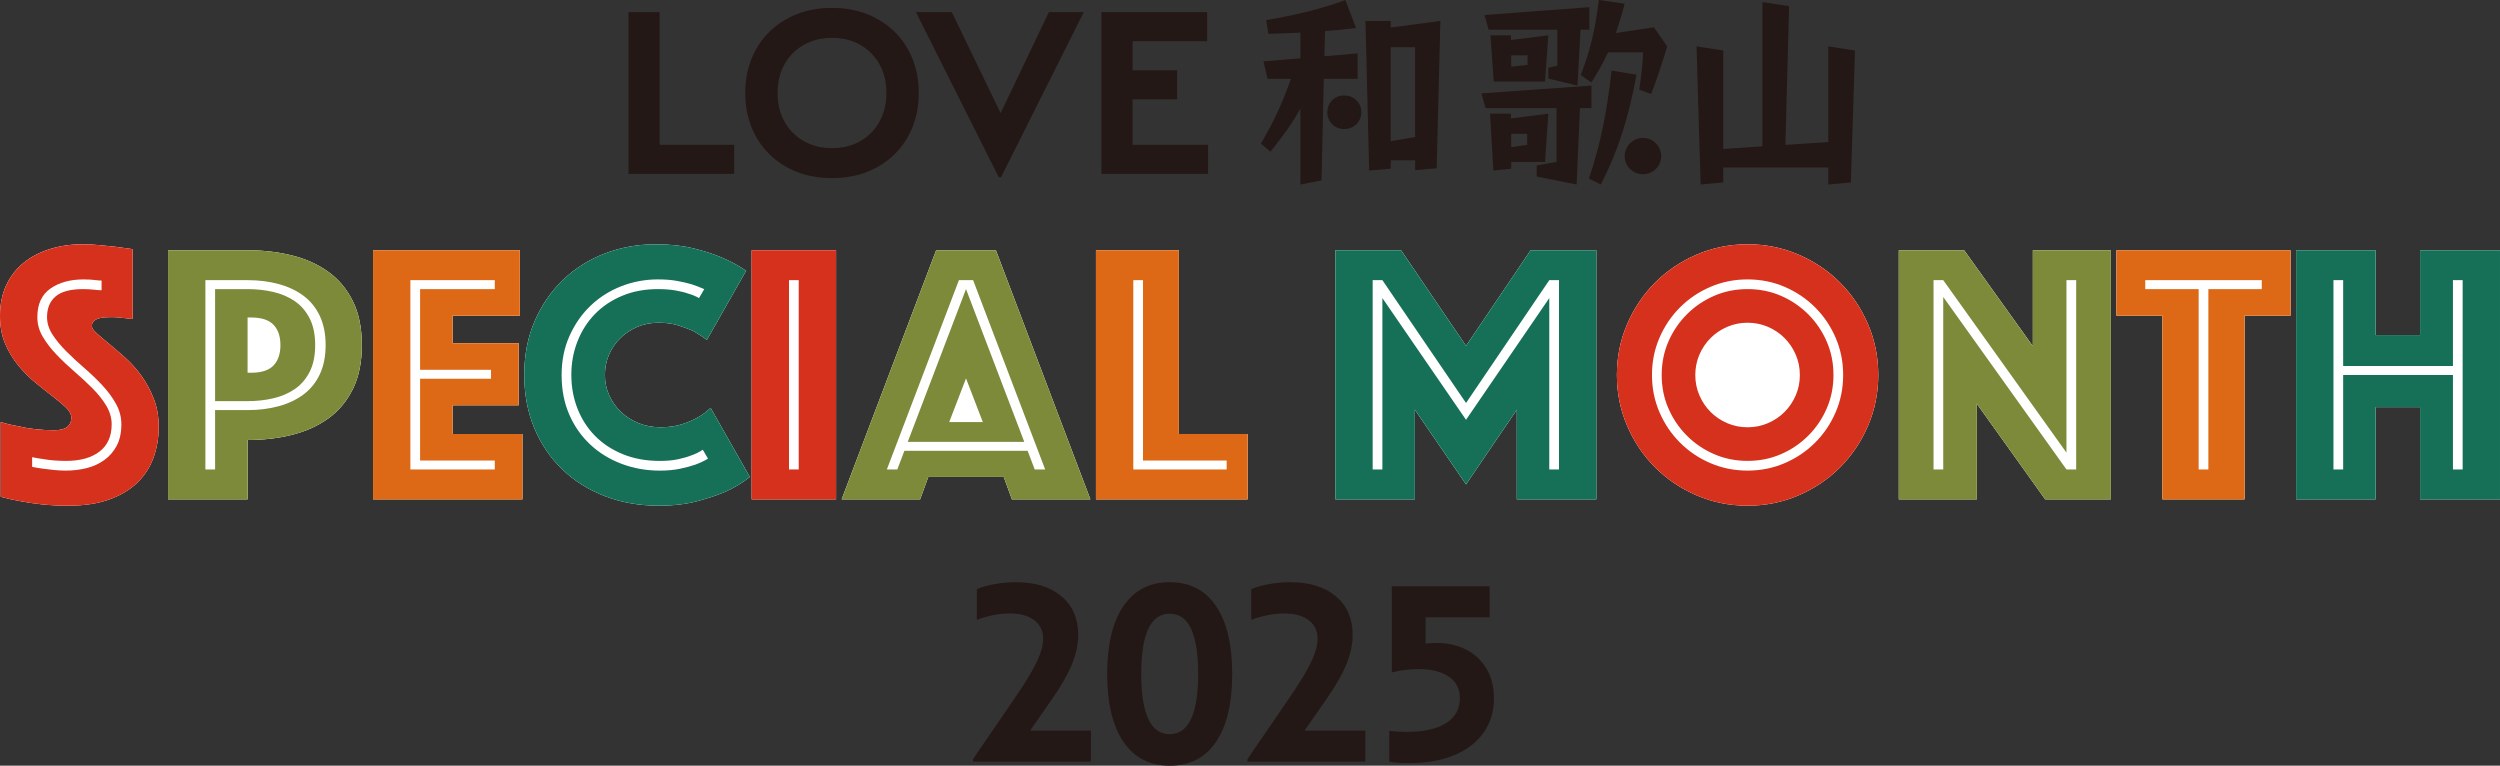 <?xml version="1.0" encoding="UTF-8"?> <svg xmlns="http://www.w3.org/2000/svg" id="_レイヤー_2" width="300" height="91.882" viewBox="0 0 300 91.882"><rect x="0" y="0" width="300" height="91.882" fill="#333333" stroke="none"/><defs><style>.cls-1{fill:#231815;}.cls-2{fill:#dd6816;}.cls-3{fill:#7c8a3a;}.cls-4{fill:#fff;}.cls-5{fill:#167058;}.cls-6{fill:#d6311c;}</style></defs><g id="_デザイン"><path class="cls-1" d="M121.243,91.089l-.153-3.416h9.82v3.721h-14.15v-.305l4.452-6.496c.976-1.403,1.753-2.592,2.333-3.568.579-.976.996-1.814,1.25-2.516.254-.701.381-1.316.381-1.845,0-.956-.356-1.703-1.067-2.241-.712-.538-1.698-.808-2.958-.808-.61,0-1.255.066-1.936.198-.681.133-1.347.32-1.997.564v-3.69c.65-.264,1.392-.468,2.226-.61.833-.142,1.657-.213,2.47-.213,2.297,0,4.117.564,5.458,1.692s2.013,2.668,2.013,4.62c0,1.098-.239,2.246-.717,3.446-.478,1.2-1.246,2.561-2.302,4.086l-5.123,7.38h0Z"></path><path class="cls-1" d="M134.813,89.015c-1.302-1.911-1.952-4.625-1.952-8.142,0-3.517.65-6.231,1.952-8.143,1.301-1.911,3.151-2.866,5.55-2.866,2.419,0,4.274.956,5.565,2.866,1.291,1.911,1.936,4.625,1.936,8.143,0,3.517-.646,6.231-1.936,8.142-1.291,1.911-3.146,2.866-5.565,2.866-2.399,0-4.249-.955-5.55-2.866ZM142.924,86.286c.569-1.209.854-3.014.854-5.413,0-2.419-.285-4.229-.854-5.428-.569-1.2-1.423-1.799-2.561-1.799-1.139,0-1.993.6-2.562,1.799-.569,1.2-.854,3.009-.854,5.428,0,2.399.284,4.203.854,5.413.569,1.21,1.423,1.814,2.562,1.814,1.138,0,1.992-.605,2.561-1.814Z"></path><path class="cls-1" d="M154.177,91.089l-.152-3.416h9.819v3.721h-14.15v-.305l4.453-6.496c.976-1.403,1.753-2.592,2.332-3.568.58-.976.996-1.814,1.251-2.516.254-.701.381-1.316.381-1.845,0-.956-.356-1.703-1.067-2.241-.712-.538-1.698-.808-2.958-.808-.61,0-1.255.066-1.937.198-.681.133-1.346.32-1.997.564v-3.69c.651-.264,1.392-.468,2.226-.61.834-.142,1.656-.213,2.47-.213,2.297,0,4.117.564,5.459,1.692,1.342,1.128,2.012,2.668,2.012,4.62,0,1.098-.239,2.246-.716,3.446-.478,1.2-1.246,2.561-2.303,4.086l-5.123,7.38h0Z"></path><path class="cls-1" d="M167.015,70.352h11.74v3.721h-9.85l2.165-3.416v8.386l-2.165-.945c.386-.325.864-.564,1.433-.717.569-.153,1.24-.229,2.013-.229,1.382,0,2.592.274,3.629.823,1.037.549,1.845,1.322,2.425,2.318.579.996.869,2.155.869,3.477,0,1.606-.416,2.994-1.25,4.163-.834,1.169-2.013,2.069-3.537,2.699-1.525.63-3.334.945-5.428.945-.488,0-.935-.015-1.342-.046-.407-.03-.743-.076-1.007-.137v-3.69c.386.041.747.071,1.083.091.335.021.665.031.991.031,2.053,0,3.634-.351,4.742-1.052,1.108-.701,1.662-1.702,1.662-3.004,0-.732-.199-1.357-.595-1.876-.396-.518-.96-.915-1.692-1.189-.732-.275-1.606-.412-2.623-.412-.549,0-1.093.03-1.631.091-.539.061-1.083.163-1.631.305,0,0,0-10.338,0-10.338Z"></path><path class="cls-1" d="M75.416,1.453h3.742v19.134l-1.885-3.208h10.833v3.489h-12.69s0-19.415,0-19.415Z"></path><path class="cls-1" d="M90.188,15.283c-.507-1.247-.76-2.621-.76-4.122,0-1.5.253-2.874.76-4.122.506-1.247,1.224-2.326,2.152-3.236.928-.909,2.026-1.613,3.292-2.11,1.266-.497,2.668-.746,4.207-.746,1.538,0,2.94.249,4.207.746,1.266.497,2.364,1.201,3.292,2.11.928.91,1.646,1.989,2.152,3.236.507,1.248.76,2.622.76,4.122,0,1.501-.253,2.875-.76,4.122-.506,1.248-1.224,2.326-2.152,3.236-.928.91-2.026,1.614-3.292,2.11s-2.669.746-4.207.746c-1.538,0-2.94-.249-4.207-.746s-2.364-1.2-3.292-2.11c-.928-.909-1.646-1.988-2.152-3.236ZM106.367,11.16c0-1.313-.277-2.462-.83-3.447-.554-.985-1.318-1.759-2.293-2.321-.976-.563-2.11-.844-3.405-.844-1.276,0-2.406.281-3.391.844-.985.563-1.754,1.337-2.307,2.321-.553.985-.83,2.134-.83,3.447,0,1.294.277,2.439.83,3.433.553.995,1.323,1.773,2.307,2.336.985.563,2.115.844,3.391.844,1.294,0,2.429-.281,3.405-.844.975-.563,1.74-1.341,2.293-2.336.553-.994.83-2.138.83-3.433Z"></path><path class="cls-1" d="M109.912,1.453h4.305l7.316,15.138h-2.898l7.231-15.138h4.193l-9.933,19.809h-.281L109.912,1.453Z"></path><path class="cls-1" d="M132.169,1.453h12.69v3.489h-10.833l1.885-3.208v18.852l-1.885-3.208h10.946v3.489h-12.803V1.453ZM134.026,8.431h7.231v3.489h-7.231v-3.489Z"></path><path class="cls-1" d="M156.049,22.14v-9.112c-.985,1.773-2.068,3.275-3.596,5.172l-1.157-.961c1.527-2.586,2.561-4.778,3.62-7.782h-2.807l-.493-2.093,4.433-.369v-3.078l-3.842.148-.271-1.65c3.522-.591,6.723-1.379,9.506-2.414l1.28,3.35c-1.28.172-2.512.295-3.719.369l-.074,3.029,3.989-.345v3.054h-4.063l-.271,12.191-2.537.493h0ZM161.295,15.491c-1.133,0-2.019-.887-2.019-2.019,0-1.158.887-2.019,2.019-2.019,1.157,0,2.068.862,2.068,2.019,0,1.133-.911,2.019-2.068,2.019ZM169.816,20.416v-1.182h-2.931v1.01l-2.586.222-.443-17.953h3.029v.788l5.96-.788-.443,17.682-2.586.222ZM169.816,5.664h-2.931v11.279l2.931-.493V5.664Z"></path><path class="cls-1" d="M184.397,21.18v-1.33l2.389-.419v-6.452h-8.522l-.492-1.773,13.2-.936v2.709h-1.379l-.394,9.161-4.802-.961ZM185.8,9.432v-1.305l1.083-.246V3.571h-8.25l-.493-1.773,12.585-.936v2.709h-1.059l-.369,6.698-3.497-.837h0ZM181.343,19.431v.813l-2.143.222-.394-6.822h2.512v.566l4.482-.566-.394,5.788h-4.064ZM179.249,9.777l-.394-5.541h2.463v.566l4.482-.566-.394,5.541h-6.157ZM183.313,6.649h-1.97v1.355l1.97-.222v-1.133h0ZM183.264,16.057h-1.921v1.601l1.921-.271s0-1.33,0-1.33ZM196.71,10.762c.246-1.675.394-2.955.468-4.482h-4.211c-.566,1.207-1.207,2.364-1.995,3.62l-1.28-.887C190.849,5.96,191.415,3.62,191.858,0l3.103.444c-.344,1.33-.69,2.463-1.059,3.521l4.556-.69,1.601,2.29s-.665,2.414-1.921,5.713l-1.429-.517h0ZM190.676,21.426c1.404-4.236,2.143-7.881,2.709-12.954l3.005.493c-1.01,5.295-2.143,8.94-4.285,13.176l-1.429-.714ZM197.153,20.909c-1.207,0-2.192-.961-2.192-2.167s.985-2.192,2.192-2.192,2.192.985,2.192,2.192-.985,2.167-2.192,2.167Z"></path><path class="cls-1" d="M219.394,22.14v-2.044h-12.609v1.798l-2.709.246-.493-16.574,3.202.493v11.821l4.704-.32V.246l3.201.493-.443,16.648,5.147-.345V5.566l3.202.493-.493,15.835s-2.709.246-2.709.246Z"></path><path class="cls-6" d="M.09,50.645c.657.209,1.344.374,2.061.493.597.15,1.277.269,2.039.358s1.531.134,2.308.134c1.374,0,2.061-.507,2.061-1.523,0-.388-.209-.784-.627-1.188-.419-.403-.949-.851-1.591-1.344-.643-.493-1.33-1.038-2.061-1.636-.733-.597-1.419-1.284-2.061-2.061-.643-.776-1.173-1.65-1.591-2.622C.209,40.287 0,39.174 0,37.919c0-1.404.253-2.644.762-3.719.508-1.075,1.21-1.972,2.106-2.689.896-.717,1.949-1.262,3.159-1.636,1.21-.373,2.502-.56,3.876-.56.717,0,1.434.038,2.151.112.717.075,1.359.142,1.927.202.657.089,1.299.179,1.927.269v8.38c-.239-.03-.508-.06-.807-.09-.239-.029-.508-.06-.807-.09-.299-.029-.613-.045-.941-.045-.179,0-.404.007-.672.022-.269.015-.523.052-.762.112-.239.06-.448.165-.627.314-.179.15-.269.358-.269.627,0,.239.202.538.605.896.403.359.896.777,1.479,1.255.582.478,1.224,1.031,1.927,1.658.702.628,1.344,1.344,1.927,2.151.583.807,1.075,1.718,1.479,2.733.404,1.016.605,2.151.605,3.406,0,1.315-.209,2.547-.627,3.697-.419,1.15-1.069,2.151-1.949,3.002-.882.851-2.009,1.524-3.383,2.017-1.374.493-3.002.739-4.884.739-1.136,0-2.189-.052-3.159-.157-.971-.105-1.83-.232-2.577-.381-.867-.15-1.658-.328-2.375-.538v-8.962h0Z"></path><path class="cls-3" d="M43.421,41.415c0,2.061-.358,3.816-1.075,5.265-.717,1.449-1.696,2.621-2.935,3.518-1.24.896-2.689,1.554-4.346,1.972-1.658.419-3.443.627-5.355.627v7.125h-9.544v-29.888h9.544c1.912,0,3.697.209,5.355.627,1.658.419,3.106,1.075,4.346,1.971,1.239.896,2.218,2.069,2.935,3.518.717,1.449,1.075,3.204,1.075,5.265ZM37.82,41.415c0,1.285-.224,2.36-.672,3.226-.448.867-1.046,1.554-1.792,2.061-.747.508-1.606.874-2.577,1.098-.971.224-1.994.336-3.07.336h-3.898v-13.443h3.898c1.075,0,2.099.112,3.07.336.97.224,1.829.59,2.577,1.098.746.508,1.344,1.195,1.792,2.061.448.867.672,1.942.672,3.226h0ZM29.709,44.73h.403c1.255,0,2.158-.291,2.711-.874.552-.582.829-1.396.829-2.442,0-1.046-.277-1.86-.829-2.442-.553-.582-1.457-.874-2.711-.874h-.403v6.632Z"></path><path class="cls-2" d="M44.765,30.033h17.61v7.842h-8.066v3.316h7.932v7.439h-7.932v3.45h8.38v7.842h-17.924s0-29.888,0-29.888Z"></path><path class="cls-5" d="M62.912,44.999c0-2.39.418-4.548,1.255-6.475.836-1.927,1.971-3.577,3.406-4.951,1.434-1.374,3.106-2.427,5.019-3.159,1.911-.732,3.943-1.098,6.094-1.098,1.703,0,3.219.165,4.548.493,1.329.329,2.472.702,3.428,1.12,1.105.478,2.061,1.001,2.868,1.568l-4.705,8.29c-.478-.359-1.001-.702-1.568-1.031-.508-.239-1.113-.471-1.815-.695-.702-.224-1.501-.336-2.397-.336-.926,0-1.778.165-2.554.493-.777.329-1.456.777-2.039,1.344-.582.568-1.038,1.232-1.367,1.994-.329.762-.493,1.576-.493,2.442,0,.867.171,1.68.515,2.442.343.762.814,1.427,1.412,1.994.597.568,1.3,1.016,2.106,1.344.807.329,1.687.493,2.644.493.956,0,1.807-.119,2.554-.358.746-.239,1.374-.508,1.882-.807.597-.328,1.12-.717,1.568-1.165l4.705,8.29c-.807.657-1.763,1.24-2.868,1.747-.956.419-2.106.807-3.45,1.165-1.344.358-2.883.538-4.615.538-2.33,0-4.481-.381-6.453-1.142-1.972-.762-3.675-1.83-5.108-3.204-1.434-1.374-2.554-3.025-3.361-4.952-.807-1.927-1.21-4.055-1.21-6.385h0Z"></path><path class="cls-6" d="M90.202,30.033h10.127v29.888h-10.127v-29.888Z"></path><path class="cls-3" d="M112.337,30.033h7.17l11.337,29.888h-9.41l-.986-2.689h-9.052l-.986,2.689h-9.41l11.337-29.888h0ZM115.922,34.693l6.99,18.327h-13.981l6.99-18.327ZM117.939,50.645l-2.016-5.243-2.017,5.243h4.033Z"></path><path class="cls-2" d="M131.516,30.033h9.948v22.046h8.245v7.842h-18.193v-29.888Z"></path><path class="cls-5" d="M160.239,30.033h7.887l7.797,11.471,7.752-11.471h7.886v29.888h-9.544v-10.754l-6.094,8.962-6.139-8.962v10.754h-9.545v-29.888h-0Z"></path><path class="cls-6" d="M194.026,44.999c0-2.151.41-4.182,1.232-6.094.821-1.912,1.942-3.577,3.361-4.997,1.419-1.418,3.084-2.539,4.996-3.361,1.912-.821,3.943-1.232,6.094-1.232s4.182.411,6.094,1.232c1.912.822,3.577,1.942,4.996,3.361,1.419,1.419,2.539,3.085,3.361,4.997.821,1.912,1.233,3.943,1.233,6.094s-.411,4.183-1.233,6.094c-.821,1.912-1.942,3.578-3.361,4.996-1.419,1.419-3.085,2.54-4.996,3.361-1.912.821-3.943,1.232-6.094,1.232s-4.183-.411-6.094-1.232c-1.912-.821-3.578-1.942-4.996-3.361-1.419-1.418-2.539-3.084-3.361-4.996-.822-1.911-1.232-3.943-1.232-6.094ZM209.709,55.306c-1.434,0-2.772-.269-4.011-.807-1.24-.538-2.33-1.277-3.271-2.218-.941-.941-1.68-2.031-2.218-3.271-.538-1.239-.807-2.577-.807-4.011s.269-2.771.807-4.011c.538-1.239,1.277-2.33,2.218-3.271.941-.941,2.031-1.68,3.271-2.218,1.239-.538,2.577-.807,4.011-.807,1.434,0,2.771.269,4.01.807,1.239.538,2.33,1.277,3.271,2.218.941.941,1.68,2.032,2.218,3.271.538,1.24.807,2.577.807,4.011s-.269,2.771-.807,4.011c-.538,1.24-1.277,2.33-2.218,3.271-.941.941-2.032,1.68-3.271,2.218-1.24.538-2.577.807-4.01.807ZM203.436,44.999c0,.867.163,1.68.492,2.442.328.762.777,1.427,1.344,1.994.567.568,1.232,1.016,1.994,1.344.762.329,1.576.493,2.443.493.866,0,1.68-.164,2.442-.493.762-.328,1.426-.776,1.994-1.344.567-.567,1.015-1.232,1.344-1.994.328-.762.493-1.575.493-2.442,0-.866-.165-1.68-.493-2.442-.329-.762-.777-1.426-1.344-1.994-.568-.567-1.232-1.015-1.994-1.344-.762-.328-1.576-.493-2.442-.493-.867,0-1.68.165-2.443.493-.762.329-1.427.777-1.994,1.344-.568.568-1.016,1.232-1.344,1.994-.329.762-.492,1.576-.492,2.442Z"></path><path class="cls-3" d="M227.857,30.033h7.842l8.245,11.516v-11.516h9.365v29.888h-7.886l-8.201-11.471v11.471h-9.365v-29.888Z"></path><path class="cls-2" d="M259.492,37.874h-5.512v-7.842h20.882v7.842h-5.512v22.047h-9.858s0-22.047,0-22.047Z"></path><path class="cls-5" d="M275.534,30.033h9.545v10.172h5.332v-10.172h9.589v29.888h-9.589v-11.068h-5.332v11.068h-9.545s0-29.888,0-29.888Z"></path><path class="cls-4" d="M.09,50.645c.657.209,1.344.374,2.061.493.597.15,1.277.269,2.039.358s1.531.134,2.308.134c1.374,0,2.061-.507,2.061-1.523,0-.388-.209-.784-.627-1.188-.419-.403-.949-.851-1.591-1.344-.643-.493-1.33-1.038-2.061-1.636-.733-.597-1.419-1.284-2.061-2.061-.643-.776-1.173-1.65-1.591-2.622C.209,40.287 0,39.174 0,37.919c0-1.404.253-2.644.762-3.719.508-1.075,1.21-1.972,2.106-2.689.896-.717,1.949-1.262,3.159-1.636,1.21-.373,2.502-.56,3.876-.56.717,0,1.434.038,2.151.112.717.075,1.359.142,1.927.202.657.089,1.299.179,1.927.269v8.38c-.239-.03-.508-.06-.807-.09-.239-.029-.508-.06-.807-.09-.299-.029-.613-.045-.941-.045-.179,0-.404.007-.672.022-.269.015-.523.052-.762.112-.239.06-.448.165-.627.314-.179.15-.269.358-.269.627,0,.239.202.538.605.896.403.359.896.777,1.479,1.255.582.478,1.224,1.031,1.927,1.658.702.628,1.344,1.344,1.927,2.151.583.807,1.075,1.718,1.479,2.733.404,1.016.605,2.151.605,3.406,0,1.315-.209,2.547-.627,3.697-.419,1.15-1.069,2.151-1.949,3.002-.882.851-2.009,1.524-3.383,2.017-1.374.493-3.002.739-4.884.739-1.136,0-2.189-.052-3.159-.157-.971-.105-1.83-.232-2.577-.381-.867-.15-1.658-.328-2.375-.538v-8.962h0Z"></path><path class="cls-4" d="M43.421,41.415c0,2.061-.358,3.816-1.075,5.265-.717,1.449-1.696,2.621-2.935,3.518-1.24.896-2.689,1.554-4.346,1.972-1.658.419-3.443.627-5.355.627v7.125h-9.544v-29.888h9.544c1.912,0,3.697.209,5.355.627,1.658.419,3.106,1.075,4.346,1.971,1.239.896,2.218,2.069,2.935,3.518.717,1.449,1.075,3.204,1.075,5.265ZM37.82,41.415c0,1.285-.224,2.36-.672,3.226-.448.867-1.046,1.554-1.792,2.061-.747.508-1.606.874-2.577,1.098-.971.224-1.994.336-3.07.336h-3.898v-13.443h3.898c1.075,0,2.099.112,3.07.336.97.224,1.829.59,2.577,1.098.746.508,1.344,1.195,1.792,2.061.448.867.672,1.942.672,3.226h0ZM29.709,44.73h.403c1.255,0,2.158-.291,2.711-.874.552-.582.829-1.396.829-2.442,0-1.046-.277-1.86-.829-2.442-.553-.582-1.457-.874-2.711-.874h-.403v6.632Z"></path><path class="cls-4" d="M44.765,30.033h17.61v7.842h-8.066v3.316h7.932v7.439h-7.932v3.45h8.38v7.842h-17.924s0-29.888,0-29.888Z"></path><path class="cls-4" d="M62.912,44.999c0-2.39.418-4.548,1.255-6.475.836-1.927,1.971-3.577,3.406-4.951,1.434-1.374,3.106-2.427,5.019-3.159,1.911-.732,3.943-1.098,6.094-1.098,1.703,0,3.219.165,4.548.493,1.329.329,2.472.702,3.428,1.12,1.105.478,2.061,1.001,2.868,1.568l-4.705,8.29c-.478-.359-1.001-.702-1.568-1.031-.508-.239-1.113-.471-1.815-.695-.702-.224-1.501-.336-2.397-.336-.926,0-1.778.165-2.554.493-.777.329-1.456.777-2.039,1.344-.582.568-1.038,1.232-1.367,1.994-.329.762-.493,1.576-.493,2.442,0,.867.171,1.68.515,2.442.343.762.814,1.427,1.412,1.994.597.568,1.3,1.016,2.106,1.344.807.329,1.687.493,2.644.493.956,0,1.807-.119,2.554-.358.746-.239,1.374-.508,1.882-.807.597-.328,1.12-.717,1.568-1.165l4.705,8.29c-.807.657-1.763,1.24-2.868,1.747-.956.419-2.106.807-3.45,1.165-1.344.358-2.883.538-4.615.538-2.33,0-4.481-.381-6.453-1.142-1.972-.762-3.675-1.83-5.108-3.204-1.434-1.374-2.554-3.025-3.361-4.952-.807-1.927-1.21-4.055-1.21-6.385h0Z"></path><path class="cls-4" d="M90.202,30.033h10.127v29.888h-10.127v-29.888Z"></path><path class="cls-4" d="M112.337,30.033h7.17l11.337,29.888h-9.41l-.986-2.689h-9.052l-.986,2.689h-9.41l11.337-29.888h0ZM115.922,34.693l6.99,18.327h-13.981l6.99-18.327ZM117.939,50.645l-2.016-5.243-2.017,5.243h4.033Z"></path><path class="cls-4" d="M131.516,30.033h9.948v22.046h8.245v7.842h-18.193v-29.888Z"></path><path class="cls-4" d="M160.239,30.033h7.887l7.797,11.471,7.752-11.471h7.886v29.888h-9.544v-10.754l-6.094,8.962-6.139-8.962v10.754h-9.545v-29.888h-0Z"></path><path class="cls-4" d="M194.026,44.999c0-2.151.41-4.182,1.232-6.094.821-1.912,1.942-3.577,3.361-4.997,1.419-1.418,3.084-2.539,4.996-3.361,1.912-.821,3.943-1.232,6.094-1.232s4.182.411,6.094,1.232c1.912.822,3.577,1.942,4.996,3.361,1.419,1.419,2.539,3.085,3.361,4.997.821,1.912,1.233,3.943,1.233,6.094s-.411,4.183-1.233,6.094c-.821,1.912-1.942,3.578-3.361,4.996-1.419,1.419-3.085,2.54-4.996,3.361-1.912.821-3.943,1.232-6.094,1.232s-4.183-.411-6.094-1.232c-1.912-.821-3.578-1.942-4.996-3.361-1.419-1.418-2.539-3.084-3.361-4.996-.822-1.911-1.232-3.943-1.232-6.094ZM209.709,55.306c-1.434,0-2.772-.269-4.011-.807-1.24-.538-2.33-1.277-3.271-2.218-.941-.941-1.68-2.031-2.218-3.271-.538-1.239-.807-2.577-.807-4.011s.269-2.771.807-4.011c.538-1.239,1.277-2.33,2.218-3.271.941-.941,2.031-1.68,3.271-2.218,1.239-.538,2.577-.807,4.011-.807,1.434,0,2.771.269,4.01.807,1.239.538,2.33,1.277,3.271,2.218.941.941,1.68,2.032,2.218,3.271.538,1.24.807,2.577.807,4.011s-.269,2.771-.807,4.011c-.538,1.24-1.277,2.33-2.218,3.271-.941.941-2.032,1.68-3.271,2.218-1.24.538-2.577.807-4.01.807ZM203.436,44.999c0,.867.163,1.68.492,2.442.328.762.777,1.427,1.344,1.994.567.568,1.232,1.016,1.994,1.344.762.329,1.576.493,2.443.493.866,0,1.68-.164,2.442-.493.762-.328,1.426-.776,1.994-1.344.567-.567,1.015-1.232,1.344-1.994.328-.762.493-1.575.493-2.442,0-.866-.165-1.68-.493-2.442-.329-.762-.777-1.426-1.344-1.994-.568-.567-1.232-1.015-1.994-1.344-.762-.328-1.576-.493-2.442-.493-.867,0-1.68.165-2.443.493-.762.329-1.427.777-1.994,1.344-.568.568-1.016,1.232-1.344,1.994-.329.762-.492,1.576-.492,2.442Z"></path><path class="cls-4" d="M227.857,30.033h7.842l8.245,11.516v-11.516h9.365v29.888h-7.886l-8.201-11.471v11.471h-9.365v-29.888Z"></path><path class="cls-4" d="M259.492,37.874h-5.512v-7.842h20.882v7.842h-5.512v22.047h-9.858s0-22.047,0-22.047Z"></path><path class="cls-4" d="M275.534,30.033h9.545v10.172h5.332v-10.172h9.589v29.888h-9.589v-11.068h-5.332v11.068h-9.545s0-29.888,0-29.888Z"></path><path class="cls-6" d="M.09,50.646c.657.209,1.344.374,2.061.493.597.15,1.277.269,2.039.358.762.09,1.53.134,2.308.134,1.374,0,2.061-.508,2.061-1.523,0-.388-.209-.784-.627-1.188-.419-.403-.949-.851-1.591-1.344-.643-.493-1.33-1.037-2.061-1.635-.732-.597-1.419-1.284-2.061-2.061-.643-.776-1.173-1.65-1.591-2.621-.419-.97-.627-2.084-.627-3.339,0-1.404.253-2.644.762-3.719.508-1.075,1.21-1.972,2.106-2.688.896-.717,1.949-1.262,3.159-1.636,1.21-.373,2.502-.56,3.876-.56.717,0,1.434.038,2.151.112.717.075,1.359.142,1.927.202.657.09,1.299.179,1.927.269v8.379c-.239-.029-.508-.059-.807-.09-.239-.029-.508-.059-.807-.09-.299-.029-.613-.045-.941-.045-.179,0-.403.008-.672.022-.269.015-.523.053-.762.112-.239.06-.448.165-.627.314-.179.15-.269.358-.269.627,0,.239.201.538.605.896s.896.777,1.479,1.255c.583.478,1.225,1.031,1.927,1.658.702.627,1.344,1.344,1.927,2.151s1.075,1.718,1.479,2.733c.403,1.016.605,2.151.605,3.405,0,1.315-.209,2.547-.627,3.697-.419,1.15-1.068,2.151-1.949,3.002-.881.851-2.009,1.523-3.383,2.016-1.374.493-3.002.74-4.884.74-1.136,0-2.189-.053-3.159-.157-.971-.105-1.83-.232-2.576-.381-.867-.15-1.658-.328-2.375-.538v-8.962ZM3.854,56.023c.418.09.866.165,1.344.224.418.06.858.112,1.322.157.463.045.933.067,1.412.067.836,0,1.65-.097,2.442-.291.791-.194,1.501-.515,2.128-.963.627-.448,1.127-1.023,1.501-1.725.373-.702.56-1.561.56-2.577,0-.866-.217-1.687-.65-2.464-.433-.777-.986-1.524-1.658-2.241-.672-.717-1.389-1.404-2.151-2.061-.762-.657-1.479-1.322-2.151-1.994s-1.225-1.344-1.658-2.016c-.433-.672-.65-1.367-.65-2.084,0-1.075.343-1.904,1.031-2.487.687-.583,1.792-.874,3.316-.874.239,0,.485.008.74.023.253.015.5.038.739.067.239.03.477.045.717.045v-1.165c-.209,0-.433-.015-.672-.045-.209-.029-.441-.052-.694-.067-.254-.015-.515-.022-.784-.022-1.613,0-2.943.366-3.988,1.098-1.046.732-1.568,1.875-1.568,3.428,0,.837.216,1.621.65,2.353.433.732.986,1.449,1.658,2.151.672.702,1.389,1.382,2.151,2.039.762.657,1.479,1.322,2.151,1.994.672.672,1.225,1.367,1.658,2.084.433.717.65,1.464.65,2.24,0,1.434-.486,2.525-1.457,3.271-.971.747-2.308,1.12-4.01,1.12-1.016,0-1.942-.074-2.778-.224-.448-.059-.881-.134-1.299-.224v1.165h0Z"></path><path class="cls-3" d="M43.421,41.415c0,2.061-.358,3.817-1.075,5.265-.717,1.449-1.696,2.621-2.935,3.518-1.24.896-2.688,1.554-4.346,1.972-1.658.419-3.443.627-5.355.627v7.125h-9.544v-29.888h9.544c1.912,0,3.697.209,5.355.627,1.658.419,3.106,1.075,4.346,1.972,1.239.896,2.218,2.069,2.935,3.518.717,1.449,1.075,3.204,1.075,5.265h0ZM39.075,41.415c0-1.344-.232-2.509-.695-3.495-.464-.986-1.113-1.792-1.949-2.42-.837-.627-1.83-1.098-2.98-1.411-1.15-.314-2.398-.471-3.742-.471h-5.063v22.719h1.165v-7.125h3.898c1.344,0,2.592-.157,3.742-.47,1.15-.314,2.143-.784,2.98-1.412.836-.627,1.486-1.434,1.949-2.42.463-.986.695-2.151.695-3.495ZM37.82,41.415c0,1.285-.224,2.36-.672,3.226-.448.867-1.046,1.554-1.792,2.061-.747.508-1.606.874-2.577,1.098-.971.224-1.994.336-3.07.336h-3.898v-13.443h3.898c1.075,0,2.099.112,3.07.336.97.224,1.83.59,2.577,1.098.746.508,1.344,1.195,1.792,2.061.448.867.672,1.942.672,3.226h0ZM29.709,44.731h.403c1.255,0,2.158-.291,2.711-.874.552-.583.829-1.396.829-2.442,0-1.045-.276-1.86-.829-2.442-.553-.583-1.456-.874-2.711-.874h-.403s0,6.632,0,6.632Z"></path><path class="cls-2" d="M44.765,30.033h17.61v7.842h-8.066v3.316h7.932v7.438h-7.932v3.45h8.38v7.842h-17.924v-29.888h0ZM59.373,56.336v-1.075h-8.962v-9.813h8.514v-1.075h-8.514v-9.679h8.962v-1.075h-10.127v22.719s10.127,0,10.127,0Z"></path><path class="cls-5" d="M62.912,45c0-2.39.418-4.548,1.255-6.475.836-1.927,1.972-3.577,3.405-4.952,1.434-1.374,3.107-2.427,5.019-3.159,1.911-.732,3.943-1.098,6.094-1.098,1.703,0,3.219.165,4.548.493,1.329.329,2.472.702,3.428,1.12,1.105.478,2.061,1.001,2.868,1.568l-4.705,8.29c-.478-.358-1.001-.702-1.568-1.031-.508-.239-1.113-.471-1.815-.695-.702-.224-1.501-.336-2.397-.336-.926,0-1.778.165-2.554.493-.777.329-1.456.777-2.039,1.344-.583.568-1.038,1.232-1.367,1.994-.329.762-.493,1.576-.493,2.442,0,.867.172,1.68.515,2.442.343.762.814,1.427,1.412,1.994.597.568,1.299,1.016,2.106,1.344.807.329,1.687.493,2.644.493.956,0,1.807-.119,2.554-.358.746-.239,1.374-.508,1.882-.807.597-.328,1.12-.717,1.568-1.165l4.705,8.29c-.807.657-1.763,1.24-2.868,1.748-.956.419-2.106.807-3.45,1.165s-2.883.538-4.615.538c-2.33,0-4.481-.381-6.453-1.143-1.972-.762-3.674-1.83-5.108-3.204-1.434-1.374-2.554-3.025-3.361-4.952-.807-1.927-1.21-4.055-1.21-6.385ZM68.558,45c0-1.434.246-2.778.739-4.033.493-1.255,1.188-2.345,2.084-3.271.896-.926,1.986-1.658,3.271-2.196,1.284-.538,2.718-.807,4.302-.807.777,0,1.471.053,2.084.157.612.105,1.128.232,1.546.381.508.15.941.329,1.299.538l.627-1.075c-.478-.209-.986-.403-1.523-.583-.508-.149-1.091-.284-1.748-.403-.657-.119-1.419-.179-2.285-.179-1.523,0-2.98.269-4.369.807-1.389.538-2.614,1.307-3.674,2.308-1.061,1.001-1.912,2.211-2.554,3.63-.643,1.419-.963,2.995-.963,4.728,0,1.763.306,3.346.919,4.75.612,1.404,1.456,2.607,2.532,3.607,1.075,1.001,2.33,1.77,3.764,2.308,1.434.538,2.957.807,4.571.807.896,0,1.703-.074,2.42-.224.717-.149,1.329-.314,1.837-.493.567-.209,1.075-.448,1.523-.717l-.627-1.075c-.389.269-.837.493-1.344.672-.448.179-.986.336-1.613.471s-1.36.202-2.196.202c-1.643,0-3.122-.269-4.436-.807-1.315-.538-2.428-1.269-3.338-2.196-.912-.926-1.613-2.016-2.106-3.271-.493-1.255-.739-2.599-.739-4.033Z"></path><path class="cls-6" d="M90.202,30.033h10.127v29.888h-10.127v-29.888ZM95.847,56.336v-22.719h-1.165v22.719h1.165Z"></path><path class="cls-3" d="M112.337,30.033h7.17l11.337,29.888h-9.41l-.986-2.688h-9.052l-.986,2.688h-9.41s11.337-29.888,11.337-29.888ZM107.677,56.336l.851-2.24h14.787l.851,2.24h1.255l-8.648-22.719h-1.703l-8.648,22.719s1.255,0,1.255,0ZM115.922,34.693l6.99,18.327h-13.981l6.99-18.327ZM117.938,50.646l-2.016-5.243-2.016,5.243h4.033Z"></path><path class="cls-2" d="M131.516,30.033h9.948v22.047h8.245v7.842h-18.193v-29.888h0ZM147.199,56.336v-1.075h-10.038v-21.643h-1.165v22.719s11.203,0,11.203,0Z"></path><path class="cls-5" d="M160.239,30.033h7.887l7.797,11.472,7.752-11.472h7.887v29.888h-9.545v-10.755l-6.094,8.962-6.139-8.962v10.755h-9.544v-29.888ZM165.885,56.336v-20.568l10.038,14.608,9.992-14.608v20.568h1.165v-22.719h-1.165l-9.992,14.743-10.038-14.743h-1.165v22.719s1.165,0,1.165,0Z"></path><path class="cls-6" d="M194.025,45c0-2.151.411-4.182,1.232-6.094.822-1.911,1.941-3.577,3.361-4.996,1.418-1.418,3.084-2.539,4.996-3.361,1.911-.821,3.943-1.233,6.094-1.233s4.182.411,6.095,1.233c1.911.822,3.577,1.942,4.996,3.361,1.418,1.419,2.539,3.085,3.361,4.996.822,1.912,1.232,3.943,1.232,6.094,0,2.151-.411,4.183-1.232,6.094-.822,1.912-1.942,3.578-3.361,4.996-1.419,1.419-3.085,2.539-4.996,3.361-1.912.821-3.944,1.233-6.095,1.233s-4.183-.411-6.094-1.233c-1.912-.821-3.578-1.941-4.996-3.361-1.42-1.418-2.539-3.084-3.361-4.996-.822-1.911-1.232-3.943-1.232-6.094ZM198.237,45c0,1.584.298,3.069.896,4.459.597,1.389,1.418,2.607,2.464,3.652,1.045,1.046,2.263,1.867,3.652,2.465,1.389.598,2.874.896,4.458.896,1.583,0,3.07-.298,4.459-.896,1.389-.597,2.606-1.419,3.652-2.465,1.045-1.045,1.867-2.263,2.464-3.652.597-1.389.896-2.875.896-4.459,0-1.583-.299-3.07-.896-4.459-.598-1.389-1.419-2.606-2.464-3.652-1.046-1.045-2.263-1.867-3.652-2.464-1.389-.597-2.876-.896-4.459-.896-1.584,0-3.07.299-4.458.896-1.389.598-2.607,1.419-3.652,2.464-1.046,1.046-1.867,2.263-2.464,3.652-.598,1.389-.896,2.875-.896,4.459ZM209.708,55.306c-1.434,0-2.771-.269-4.01-.807-1.24-.538-2.33-1.277-3.271-2.218-.941-.941-1.68-2.031-2.218-3.271-.538-1.239-.806-2.577-.806-4.01,0-1.434.268-2.771.806-4.011.538-1.239,1.277-2.33,2.218-3.271.941-.941,2.031-1.68,3.271-2.218,1.239-.538,2.576-.807,4.01-.807s2.771.269,4.011.807c1.239.538,2.33,1.277,3.271,2.218.941.941,1.681,2.032,2.218,3.271.538,1.24.807,2.577.807,4.011,0,1.434-.269,2.771-.807,4.01-.537,1.24-1.277,2.33-2.218,3.271-.941.941-2.032,1.68-3.271,2.218-1.24.538-2.577.807-4.011.807ZM203.435,45c0,.867.164,1.68.493,2.442.328.762.776,1.427,1.344,1.994.568.568,1.232,1.016,1.994,1.344.762.329,1.575.493,2.442.493.866,0,1.68-.164,2.442-.493.762-.328,1.426-.776,1.994-1.344.567-.567,1.015-1.232,1.344-1.994.328-.762.493-1.576.493-2.442,0-.866-.165-1.681-.493-2.442-.329-.762-.777-1.426-1.344-1.994-.568-.567-1.232-1.015-1.994-1.344-.762-.328-1.576-.493-2.442-.493-.867,0-1.68.165-2.442.493-.762.329-1.427.777-1.994,1.344-.568.568-1.016,1.232-1.344,1.994-.329.762-.493,1.576-.493,2.442Z"></path><path class="cls-3" d="M227.856,30.033h7.841l8.245,11.516v-11.516h9.365v29.888h-7.887l-8.2-11.471v11.471h-9.365v-29.888h0ZM233.189,56.336v-20.702l14.787,20.702h1.165v-22.719h-1.165v20.702l-14.787-20.702h-1.165v22.719h1.165Z"></path><path class="cls-2" d="M259.492,37.875h-5.511v-7.842h20.881v7.842h-5.511v22.047h-9.858s0-22.047,0-22.047ZM265.004,56.336v-21.643h6.408v-1.075h-13.981v1.075h6.408v21.643h1.165Z"></path><path class="cls-5" d="M275.533,30.033h9.544v10.172h5.332v-10.172h9.59v29.888h-9.59v-11.068h-5.332v11.068h-9.544v-29.888ZM281.179,56.336v-11.337h13.174v11.337h1.165v-22.719h-1.165v10.307h-13.174v-10.307h-1.165v22.719s1.165,0,1.165,0Z"></path></g></svg> 